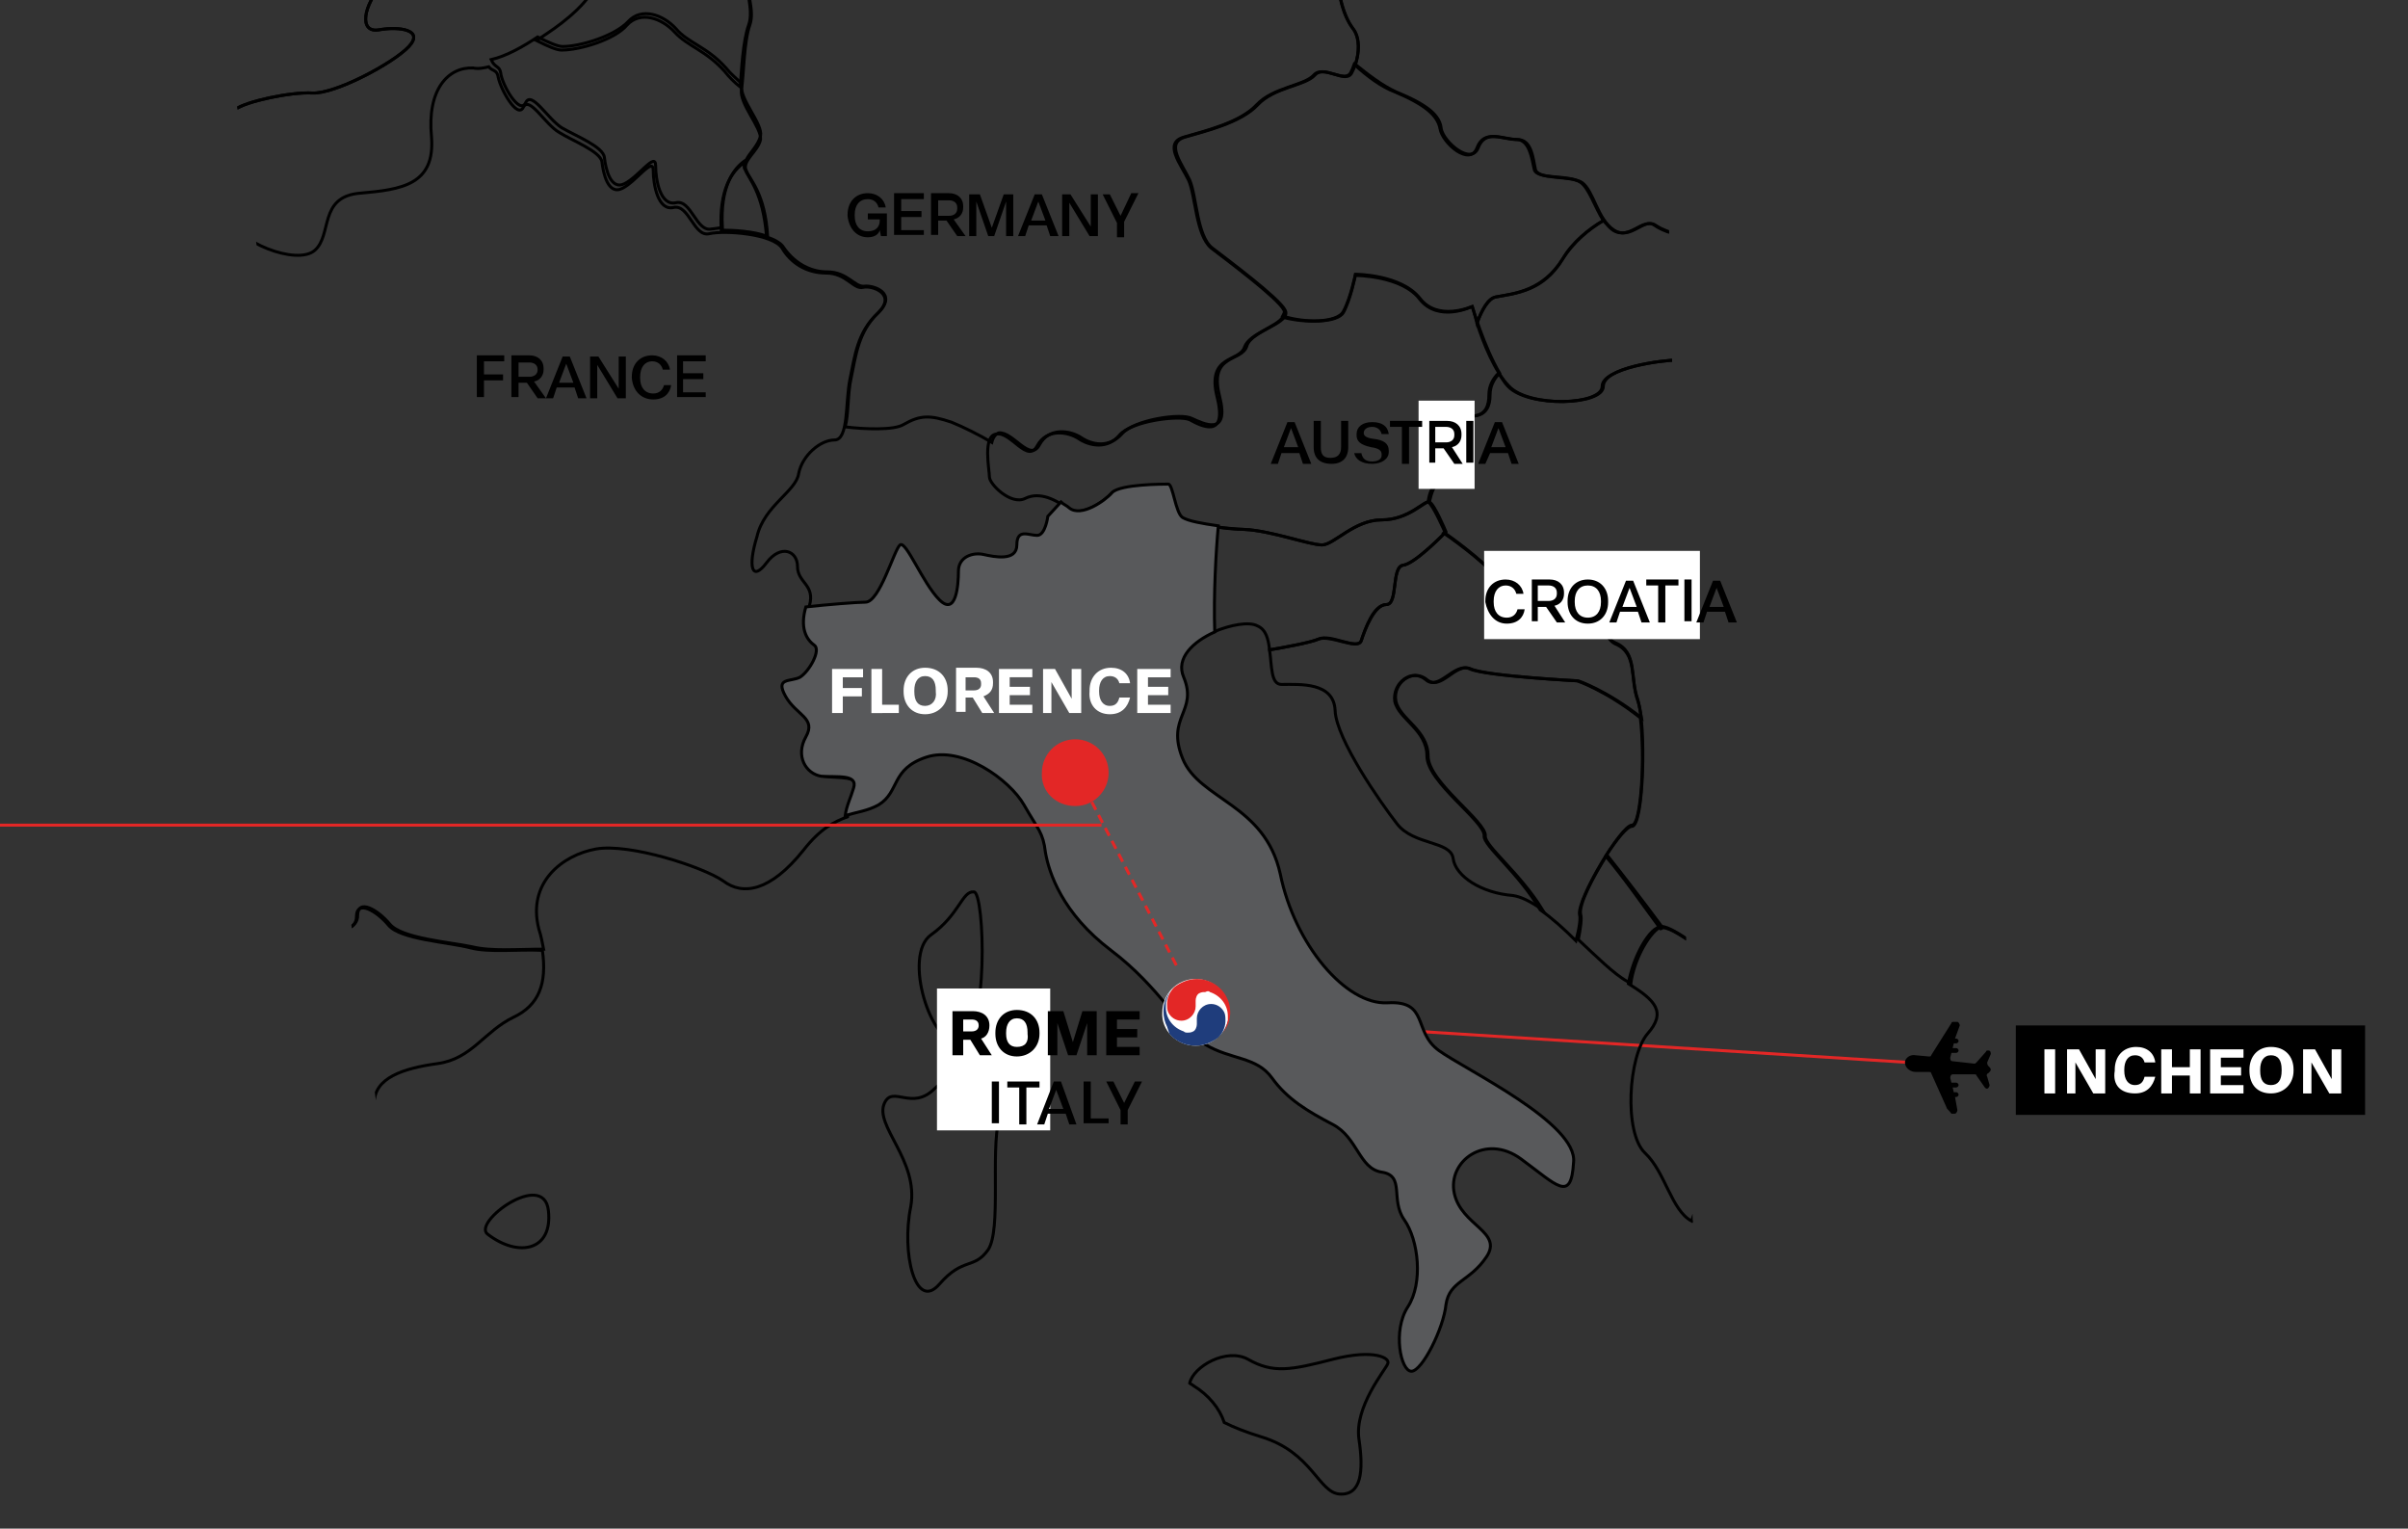 <?xml version="1.0" encoding="utf-8"?>
<!-- Generator: Adobe Illustrator 26.0.3, SVG Export Plug-In . SVG Version: 6.00 Build 0)  -->
<svg version="1.1" id="레이어_1" xmlns="http://www.w3.org/2000/svg" xmlns:xlink="http://www.w3.org/1999/xlink" x="0px"
	 y="0px" viewBox="0 0 202 128.2" style="enable-background:new 0 0 202 128.2;" xml:space="preserve">
<rect x="0" y="0" width="202" height="128.2" fill="#333333" stroke="none"/>
<style type="text/css">
	.st0{fill:none;stroke:#E32726;stroke-width:0.25;}
	.st1{clip-path:url(#SVGID_00000021829916055979779990000006048258303421582245_);}
	
		.st2{clip-path:url(#SVGID_00000114773533583035165090000018091669123246938532_);fill:none;stroke:#000000;stroke-width:0.25;stroke-miterlimit:10;}
	.st3{clip-path:url(#SVGID_00000114773533583035165090000018091669123246938532_);fill:#58595B;}
	.st4{clip-path:url(#SVGID_00000016060624459903151860000005247060341536512162_);fill:#E32726;}
	.st5{fill:none;stroke:#E32726;stroke-width:0.25;stroke-dasharray:0.737,0.487;}
	.st6{clip-path:url(#SVGID_00000095300508224039580800000011079248322188037008_);fill:#FFFFFF;}
	.st7{clip-path:url(#SVGID_00000095300508224039580800000011079248322188037008_);fill:#E32726;}
	.st8{clip-path:url(#SVGID_00000095300508224039580800000011079248322188037008_);fill:#1F3D7C;}
	.st9{clip-path:url(#SVGID_00000095300508224039580800000011079248322188037008_);fill:none;stroke:#E32726;stroke-width:0.25;}
	.st10{clip-path:url(#SVGID_00000095300508224039580800000011079248322188037008_);}
	.st11{clip-path:url(#SVGID_00000042728378725338628910000011550333778161524623_);fill:#FFFFFF;}
	.st12{fill:#FFFFFF;}
	.st13{clip-path:url(#SVGID_00000008846101225442215340000004647386450073547400_);}
	.st14{clip-path:url(#SVGID_00000055695181250654868480000015810489534545128365_);}
</style>
<rect x="169.1" y="86" width="29.3" height="7.5"/>
<line class="st0" x1="100" y1="85.3" x2="160.1" y2="89.1"/>
<g>
	<defs>
		<rect id="SVGID_1_" y="-14.3" width="202" height="150"/>
	</defs>
	<clipPath id="SVGID_00000154402713369390964340000006939254753004917919_">
		<use xlink:href="#SVGID_1_"  style="overflow:visible;"/>
	</clipPath>
	<path style="clip-path:url(#SVGID_00000154402713369390964340000006939254753004917919_);" d="M163.3,92.9L162,90
		c0-0.1-0.1-0.1-0.2-0.1l-1.1,0c0,0,0,0,0,0c-0.4,0-0.9-0.3-0.9-0.8c0-0.4,0.5-0.7,0.9-0.6c0,0,0,0,0,0l1.1,0.1c0.1,0,0.2,0,0.2-0.1
		l1.7-2.7c0-0.1,0.1-0.1,0.2-0.1l0.3,0c0.1,0,0.2,0.2,0.2,0.3l-0.4,1.1l0.1,0c0.1,0,0.2,0.1,0.2,0.2c0,0.1-0.1,0.2-0.2,0.2l-0.2,0
		l-0.1,0.4l0.3,0c0.1,0,0.2,0.1,0.2,0.2c0,0.1-0.1,0.2-0.2,0.2l-0.4,0c0,0,0,0,0,0l-0.1,0.4c0,0.1,0,0.3,0.2,0.3l1.8,0.2
		c0.1,0,0.1,0,0.2-0.1l0.8-0.9c0-0.1,0.1-0.1,0.2-0.1l0,0c0.2,0,0.2,0.2,0.2,0.3l-0.3,0.7c0,0.1,0,0.2,0.1,0.3
		c0.1,0.1,0.2,0.2,0.2,0.3c0,0.1-0.1,0.2-0.2,0.3c-0.1,0-0.2,0.2-0.1,0.3l0.2,0.7c0,0.1-0.1,0.3-0.2,0.3l0,0c-0.1,0-0.1,0-0.2-0.1
		l-0.7-1c0-0.1-0.1-0.1-0.2-0.1l-1.8,0c-0.1,0-0.2,0.1-0.2,0.3l0.1,0.4c0,0,0,0,0,0l0.4,0c0.1,0,0.2,0.1,0.2,0.2
		c0,0.1-0.1,0.2-0.2,0.2l-0.3,0l0.1,0.4l0.2,0c0.1,0,0.2,0.1,0.2,0.2c0,0.1-0.1,0.2-0.2,0.2l-0.1,0l0.2,1.1c0,0.1-0.1,0.3-0.2,0.3
		l-0.3,0C163.4,93,163.3,93,163.3,92.9"/>
</g>
<g>
	<defs>
		<polygon id="SVGID_00000152958867312851486510000013991102742240234925_" points="17.2,-10.4 33.7,107.8 142.8,135.8 139.2,-14.3 
					"/>
	</defs>
	<clipPath id="SVGID_00000121248451953939347530000013951364090680253060_">
		<use xlink:href="#SVGID_00000152958867312851486510000013991102742240234925_"  style="overflow:visible;"/>
	</clipPath>
	
		<path style="clip-path:url(#SVGID_00000121248451953939347530000013951364090680253060_);fill:none;stroke:#000000;stroke-width:0.25;stroke-miterlimit:10;" d="
		M19.7,158.4c-0.2-1.1-1.1-4.4-2.3-4.6c-1.1-0.2-0.4-3.5-0.4-6.2c0-2.6-0.4-5.1-1.7-7c-0.3-0.4-0.6-1.2-1-2.1
		c-2.1,0-4.6-1.8-6.8-1.8c-3-0.1-7.7,1.7-9.9-1.2c-2.1-2.8-3.6-3.7-5.2-3c1.1,1.1,1.8,2.6,1.7,4.4c0,3.3-2.9,6.9-6.4,6.6
		c-0.2,0-0.3,0-0.4-0.1c0,0.1-0.1,0.3-0.2,0.5c-0.3,0.5-0.6,1.1-0.9,1.6c-1.2,2.4-2,5.1-3,7.7c-1.6,4-3.6,7.9-6.7,10.3
		c-0.2,0.8-0.4,1.7-0.9,2.5c-1,1.9-2.5,2.8-3.8,4.4c-1,1.3-1.8,2.7-2.6,4.2c-0.3,2.8-4.5,8.3-7,10.1c-2.9,2-3.9,5.8-8.5,6.7
		c-1.8,0.4-3.2,1.2-4.2,2.4h21.7c4.5,0,3.5,1.2,4.2,2.6c-0.1-4.4-0.2-8.8-0.1-9.2c0.2-0.9,8-6.2,9.3-7c1.3-0.9,3.8,0.4,3.8-1.3
		c0-1.8,3.2-0.9,5.1-1.3c1.9-0.4,3-2,3-4c0-2,2.7-1.5,4.4-1.8c1.7-0.2,1.5-2,2.7-2c1.1,0,0.6-2,0.8-4.2c0.2-2.2,0.2-1.8,1.9-1.8
		c1.7,0,3.4-1.1,3.4-2.4c0-1.3,7.4-0.4,8.6-0.4C19.5,161.1,19.9,159.5,19.7,158.4z"/>
	
		<path style="clip-path:url(#SVGID_00000121248451953939347530000013951364090680253060_);fill:none;stroke:#000000;stroke-width:0.25;stroke-miterlimit:10;" d="
		M92,150.7c0-1.3-1.6-3.5-2.4-2.3c-0.9,1.2-4.1,0.2-4.6-2.3c-0.4-2.5,2.2-2.4,4.6-4.7c2.4-2.3,2.8-6.7,0.2-9.1
		c-2.6-2.4-0.8-3.7,1-5.9c0.1-0.1,0.2-0.2,0.3-0.4c-3.4-1.7-6.8-2.6-10.8-2.3c-0.9,0.1-1.8-0.1-2.6-0.5c-0.5,0.1-1,0.2-1.6,0.2
		c-0.5,4-1,8.9-0.1,10.5c1.4,2.4-0.3,6.4-1.7,7.2c-1.4,0.8-2.4,4.4-3.8,4.4c-1.4,0,0,6,2.4,7.2c2.4,1.2,2.4,3.2,2.4,4.4
		c0,1.2,3.4,2.4,4.5,4c1,1.6,2.8,9.2,2.8,12c0,0.7,0.2,1.3,0.5,1.8c0.9-0.7,2-1.5,2.4-2.5c0.8-1.7,1.4-4.6,1-5.4
		c-0.3-0.8-0.3-2.2,0.5-3c0.8-0.8,3.9-4.6,4.5-4.9c0.6-0.3,2.6,0.1,2.5-2.1c0-0.9,0.1-2.2,0.2-3.5C92.9,152.5,92,151.3,92,150.7z"/>
	
		<path style="clip-path:url(#SVGID_00000121248451953939347530000013951364090680253060_);fill:none;stroke:#000000;stroke-width:0.25;stroke-miterlimit:10;" d="
		M17,147.7c0,2.6-0.8,5.9,0.4,6.2c1.1,0.2,2.1,3.5,2.3,4.6c0.2,1.1-0.2,2.6-1.3,2.6c-1.1,0-8.6-0.9-8.6,0.4c0,1.3-1.7,2.4-3.4,2.4
		c-1.7,0-1.7-0.4-1.9,1.8c-0.2,2.2,0.4,4.2-0.8,4.2c-1.1,0-0.9,1.8-2.7,2c-1.7,0.2-4.4-0.2-4.4,1.8c0,2-1.1,3.5-3,4
		c-1.9,0.4-5.1-0.4-5.1,1.3c0,1.8-2.5,0.4-3.8,1.3c-1.3,0.9-9.1,6.2-9.3,7c-0.1,0.4,0,4.8,0.1,9.2c0.2,0.4,0.5,0.8,1.1,1.2
		c2.9,1.9,54.9,41.8,56.6,43.7c1.6,1.9,3.7,6.2,3.7,6.2s3.7,0.5,6.6,2.4c2.9,1.9,2.9,7.1,2.9,7.1s3.7-0.9,5.7-1.4c2-0.5,9-3.3,9-3.3
		l10.7-10l25-18h0.1c-0.8-3.2-1.6-5.8-2.9-5.8c-1.5,0-2.6-1.5-4.3-1.5c-1.7,0-3.9-1-4.1-2.7c-0.2-1.7,0.6-3-0.6-5.2
		c-1.3-2.2-2.6-3.2-2.6-4.2c0-1,2.2-2.9,2.5-3.3c0.3-0.4-0.9-2-0.9-3.1c0-1.1-0.9-3,0-4.2c0.9-1.2,1.4-2.4,0.4-4.6
		c-0.9-2.2,1.3-4.2,0.2-7.1c-1.1-2.9-2.8-5.2-2.7-6.2c0.1-0.4,0.6-0.9,1.3-1.4c-0.3-0.5-0.5-1.1-0.5-1.8c0-2.8-1.7-10.4-2.8-12
		c-1-1.6-4.5-2.8-4.5-4c0-1.2,0-3.2-2.4-4.4c-2.4-1.2-3.8-7.2-2.4-7.2c1.4,0,2.4-3.6,3.8-4.4c1.4-0.8,3.1-4.8,1.7-7.2
		c-0.9-1.6-0.5-6.6,0.1-10.5c-2.3,0-4.8-1-5.5-1.2c-1-0.4-4,0.6-5.9,0.7c-1.9,0.1-6.5,3.6-8.1,1.9c-1.6-1.7-17.4,1.3-21.9,1.5
		c-4.5,0.2-6.4,5.6-9,5.6c-2.7,0-6.9,2.6-9.1,5.5c-0.6,0.8-1.4,1.1-2.2,1.1c0.3,0.9,0.7,1.7,1,2.1C16.6,142.6,17,145,17,147.7z"/>
	
		<path style="clip-path:url(#SVGID_00000121248451953939347530000013951364090680253060_);fill:none;stroke:#000000;stroke-width:0.25;stroke-miterlimit:10;" d="
		M109.7-19.6c0.4,1.2,0.8,5.4-0.1,7c-0.9,1.6-0.5,2.1,0.4,2.7c0.9,0.6,1.3,2.1,1.3,3.3c0,1.2,0.6,1,0.8,3.6c0.1,2.5,0.6,4.3,1.4,5.4
		c0.6,0.8,0.5,2.1,0.2,3c1.1,0.9,2.3,1.8,3.4,2.3c2.7,1.1,3.7,2,3.8,3.1c0.2,1.1,2.5,3.1,3.1,1.6c0.6-1.6,2.1-0.7,3.3-0.7
		c1.2,0,1.3,1.6,1.5,2.5c0.2,0.9,2.9,0.5,3.9,1.1c1,0.7,1.3,3.1,2.7,4c1.4,0.9,2.5-1.1,3.5-0.4c1,0.7,3.5,1.3,5,0.7
		c1.5-0.7,2.5,0.7,4.4,0.4c1.9-0.2,4.4,0.7,5,1.3c0.3,0.4,1.9,0.7,3.4,1c0.4-0.9-0.4-3.7-0.2-4.4c0.1-0.7,4.7-5.4,5.4-6.4
		c0.8-1,1.9-1,2.6-2.4c0.6-1.3-1.8-5.7-2.3-6.6c-0.5-0.9-0.8-4.5-0.4-6c0.4-1.5-1.9-2.4-1.9-3.4c0-1,2.2-2.8,3.4-3.4
		c1.2-0.6,0.8-4.8-0.3-5.8c-1-1-1.6-3-0.9-5.1c0.6-2.1-3.9-3.7-4.5-3.7c-0.1,0-0.2-0.1-0.2-0.3c-4,0.9-14.4-0.4-15.2-0.7
		c-0.5-0.2-1.8-0.8-2.9-1.2c-0.5,1-1.6,1.9-3.2,1.9c-2.5,0-2.7-2.9-2.8-4.2c-0.1-1.3-10.1,1.1-12.8,4.2c-2.7,3.1-8.9,1.9-9,3.6
		c-0.1,1.2-1.1,1.9-1.7,1.5C109.6-20.1,109.6-19.8,109.7-19.6z"/>
	
		<path style="clip-path:url(#SVGID_00000121248451953939347530000013951364090680253060_);fill:none;stroke:#000000;stroke-width:0.25;stroke-miterlimit:10;" d="
		M132.5,76.7c-0.2-1.3,3.5-7.5,4.4-7.5c0.8,0,1.1-5.9,0.7-9c-2.9-2.3-5.3-3.1-5.3-3.1s-7.7-0.4-9-1c-1.3-0.6-2.6,1.9-3.7,0.9
		c-1.2-1-2.8,0.3-2.6,1.8c0.3,1.5,2.7,2.4,2.7,4.6c0,2.2,4.9,5.5,4.8,6.7c-0.1,0.8,2.9,3.1,4.7,6.2c1,0.7,2,1.6,3,2.6
		C132.5,77.8,132.6,77,132.5,76.7z"/>
	
		<path style="clip-path:url(#SVGID_00000121248451953939347530000013951364090680253060_);fill:none;stroke:#000000;stroke-width:0.25;stroke-miterlimit:10;" d="
		M124.6,70.1c0.1-1.2-4.8-4.5-4.8-6.7c0-2.2-2.4-3.1-2.7-4.6c-0.3-1.5,1.4-2.8,2.6-1.8c1.2,1,2.4-1.5,3.7-0.9c1.3,0.6,9,1,9,1
		s2.4,0.8,5.3,3.1c-0.1-0.6-0.2-1.1-0.3-1.5c-0.7-1.9,0-4-1.9-4.8c-1-0.4-1.4-2.3-1.5-4.1c-0.9,0.3-1.6,0.6-2,0.7
		c-1.5,0.4-4.8,0.2-6-1.6c-0.9-1.3-3.5-3.3-4.8-4.2c-0.5,0.5-2.6,2.6-3.5,2.7c-1,0.1-0.4,3.3-1.4,3.3c-1,0-1.8,2.1-2.1,3
		c-0.3,0.9-2.6-0.6-3.6-0.1c-0.7,0.3-2.9,0.7-4.1,0.9c0.2,1.4,0.1,2.9,1,2.9c1.6,0,4.4-0.2,4.5,2.2c0.1,2.4,3.8,7.7,5.2,9.5
		c1.4,1.8,4.5,1.4,4.7,2.9c0.2,1.5,2.4,2.9,5,3.1c0.7,0.1,1.5,0.5,2.5,1.2C127.5,73.2,124.5,70.9,124.6,70.1z"/>
	
		<path style="clip-path:url(#SVGID_00000121248451953939347530000013951364090680253060_);fill:none;stroke:#000000;stroke-width:0.25;stroke-miterlimit:10;" d="
		M143.7,98.8c1.3-0.3,0.5-1.5,1.4-2.5c0.9-1,1.9-3.1,2.1-3.9c0-0.1,0.1-0.1,0.1-0.2c-1.8-1.5-3-2.6-3.4-4.2c-0.4-1.6,0-4.7,0.6-7
		c-1-0.8-4.1-3.3-5.1-3.3c-1,0-2.4,2.5-2.8,4.8c2.3,1.4,3.2,2.4,1.6,4.2c-1.6,1.9-2,8.3-0.2,10c1.7,1.6,2.2,4.8,3.9,5.7
		C142.5,100.8,142.9,99,143.7,98.8z"/>
	
		<path style="clip-path:url(#SVGID_00000121248451953939347530000013951364090680253060_);fill:none;stroke:#000000;stroke-width:0.25;stroke-miterlimit:10;" d="
		M119.1,25.1c-1.5-2-5.4-2-5.4-2s-0.4,2-1,3.1c-0.5,0.9-3.3,0.9-5.1,0.4c-0.5,0.8-2.8,1.4-3.2,2.5c-0.4,1.3-3.2,0.6-2.3,4.2
		c0.9,3.6-1.4,2.4-2.3,1.9c-0.9-0.4-4.9,0.1-5.9,1.3c-1,1.2-2.5,0.9-3.4,0.3s-2.7-0.9-3.5,0.6c-0.8,1.5-2.2-1.2-3.4-1
		c-1.2,0.1-0.6,3-0.6,3.6c0,0.6,1.8,2.4,3,1.8c1.2-0.6,2.6,0.1,3.6,0.9c1,0.7,3-0.6,3.6-1.3c0.6-0.7,4.3-0.7,4.7-0.7
		s0.5,2.4,1.2,2.8c0.6,0.4,3.1,0.8,5.3,0.9c2.2,0.1,5.4,1.3,6.5,1.3c1,0,2.7-2.1,5-2.1c2.3,0,3.6-1.6,4-1.5c0,0,0,0,0,0
		c0.2-0.8,0.4-1.5,0.9-1.6c0.9-0.2,0.3-2,0.9-3c0.7-0.9-0.5-2.8,0.7-2.7c1.2,0.2,2.6,0.3,2.6-1.7c0-0.7,0.3-1.3,0.8-1.8
		c-1.3-2.2-2.3-5.6-2.3-5.6S120.7,27.1,119.1,25.1z"/>
	
		<path style="clip-path:url(#SVGID_00000121248451953939347530000013951364090680253060_);fill:none;stroke:#000000;stroke-width:0.25;stroke-miterlimit:10;" d="
		M156.5,30.7c-0.4-0.2-0.9-0.5-1.4-1c-1.6-0.4-3.2-1-3.7-1.5c-1-1.1-4.8-1.8-5.4-2c-0.6-0.2-4.2,4-5.4,4c-1.2,0-6.2,0.7-6.2,2.2
		c0,1.6-6.2,1.8-7.9,0c-0.3-0.3-0.5-0.7-0.8-1.1c-0.5,0.5-0.8,1.1-0.8,1.8c0,2-1.3,1.9-2.6,1.7c-1.2-0.2,0,1.7-0.7,2.7
		c-0.7,0.9,0,2.8-0.9,3c-0.5,0.1-0.8,0.8-0.9,1.6c0.4,0.2,1.4,2.5,1.4,2.5s-0.1,0.1-0.1,0.1c1.3,0.9,4,2.9,4.8,4.2
		c1.2,1.8,4.4,2,6,1.6c1.5-0.4,8.1-2.9,8.1-2.9s1.5,0.7,2.5,0.9c0.2,0.1,0.8,0.2,1.6,0.3c0.5-0.6,1.9-1,3.5-2.8
		c1.8-2.1,4.5-9.6,5.3-10.2c0.8-0.6,2.8-1.9,3.9-2.8C157.9,32,157.7,31.1,156.5,30.7z"/>
	
		<path style="clip-path:url(#SVGID_00000121248451953939347530000013951364090680253060_);fill:none;stroke:#000000;stroke-width:0.25;stroke-miterlimit:10;" d="
		M132.6,15.3c-1-0.7-3.7-0.2-3.9-1.1c-0.2-0.9-0.4-2.5-1.5-2.5c-1.2,0-2.7-0.9-3.3,0.7c-0.6,1.6-2.9-0.4-3.1-1.6
		c-0.2-1.1-1.2-2-3.8-3.1c-1.1-0.4-2.3-1.3-3.4-2.3c-0.1,0.3-0.2,0.5-0.3,0.7c-0.5,0.9-2.3-0.7-3.1,0.2c-0.8,0.9-3.4,1-4.8,2.5
		c-1.4,1.5-4.4,2.2-6.1,2.7c-1.7,0.5-0.3,2.2,0.4,3.6c0.6,1.3,0.6,4.6,1.9,5.7c1.3,1,5.6,4.2,6.1,5.2c0.1,0.2,0,0.3-0.1,0.5
		c1.8,0.6,4.6,0.6,5.1-0.4c0.6-1.1,1-3.1,1-3.1s3.8,0,5.4,2c1.5,2,4.4,0.7,4.4,0.7s0.2,0.6,0.4,1.4c0.4-1.1,1-2.1,1.6-2.2
		c1.6-0.3,3.9-0.5,5.6-3.2c0.8-1.4,2.2-2.5,3.4-3.2C133.8,17.4,133.3,15.8,132.6,15.3z"/>
	
		<path style="clip-path:url(#SVGID_00000121248451953939347530000013951364090680253060_);fill:none;stroke:#000000;stroke-width:0.25;stroke-miterlimit:10;" d="
		M148.2,20c-1.9,0.2-2.9-1.1-4.4-0.4c-1.5,0.7-4,0-5-0.7c-1-0.7-2.1,1.3-3.5,0.4c-0.3-0.2-0.5-0.5-0.8-0.8c-1.2,0.7-2.5,1.8-3.4,3.2
		c-1.6,2.7-3.9,2.9-5.6,3.2c-0.7,0.1-1.2,1.1-1.6,2.2c0.5,1.6,1.5,4.1,2.7,5.3c1.7,1.8,7.9,1.6,7.9,0c0-1.6,5-2.2,6.2-2.2
		c1.2,0,4.8-4.2,5.4-4c0.6,0.2,4.4,0.9,5.4,2c0.5,0.6,2,1.1,3.7,1.5c-0.7-0.7-1.2-1.6-1.2-2.3c0-1.2,1.9-4.3,2.6-4.9
		c0.1,0,0.1-0.1,0.1-0.2c-1.5-0.3-3.1-0.6-3.4-1C152.6,20.6,150.1,19.7,148.2,20z"/>
	
		<path style="clip-path:url(#SVGID_00000121248451953939347530000013951364090680253060_);fill:none;stroke:#000000;stroke-width:0.25;stroke-miterlimit:10;" d="
		M68.7-11.9c0.5-0.9,0.3-2.7-0.2-4.6c-0.2,0.7-0.7,1.2-1.5,0.7c-0.2-0.2-0.5-0.3-0.8-0.3c-1.2,1.6-3,2.7-5,2.6
		c-0.8-0.1-1.7-0.1-2.5-0.1c-0.5,1-0.5,2.1,0,2.8c0.8,1-1.7,1.6-2.5,0.7c-0.2,0.5-0.5,1.1-0.8,1.6c-0.2,0.4-0.8,1.1-1.3,1.7
		c-0.3,2.2-1.9,4-3.8,4.9c-0.7,2-2.9,3.7-4.4,4.7c-0.3,0.2-0.6,0.4-0.9,0.6c1,0.5,1.7,0.8,2.1,0.8c1.6,0,4.5-0.9,5.5-2.1
		c1.1-1.2,2.9-0.6,4,0.6c1.1,1.2,2.6,1.5,4.2,3.3c0.4,0.5,0.8,0.9,1.3,1.3c0.1-1.3,0.2-3.8,0.7-5.2c0.5-1.4-0.5-3.2,0.3-3.2
		c0.9,0,3.3,0,3.3-1.8c0-1.8,0.7-1.2,1.2-2.2c0.5-1-1.6-3-1.9-3.6C65.4-9.3,67.3-9.5,68.7-11.9z"/>
	
		<path style="clip-path:url(#SVGID_00000121248451953939347530000013951364090680253060_);fill:none;stroke:#000000;stroke-width:0.25;stroke-miterlimit:10;" d="
		M62.5,13.6c-1.1,0.7-2.2,2.3-2,5.7c1.1,0,2.7,0.1,3.8,0.5c-0.3-3.7-1.5-4.8-1.8-5.6C62.4,14.1,62.4,13.9,62.5,13.6z"/>
	
		<path style="clip-path:url(#SVGID_00000121248451953939347530000013951364090680253060_);fill:none;stroke:#000000;stroke-width:0.25;stroke-miterlimit:10;" d="
		M42,6.1c0.1,1,1.6,3.6,2.1,2.5c0.5-1,1.8,1.3,3,2.1c1.2,0.7,3.5,1.6,3.6,2.5c0.1,0.9,0.5,2.8,1.7,2.2c1.2-0.6,2.6-2.7,2.6-1.5
		c0,1.2,0.4,3.4,1.7,3.1c1.3-0.3,1.7,2.5,3,2.2c0.2,0,0.6-0.1,0.9-0.1c-0.2-3.4,0.9-5,2-5.7c0.3-0.6,1-1.2,1.2-2
		c0.2-1-1.7-3-1.6-4.2c0-0.1,0-0.1,0-0.2c-0.4-0.4-0.9-0.8-1.3-1.3c-1.6-1.8-3.2-2.1-4.2-3.3c-1.1-1.2-2.9-1.8-4-0.6
		c-1.1,1.2-4,2.1-5.5,2.1c-0.4,0-1.1-0.3-2.1-0.8c-1.2,0.8-2.6,1.6-3.9,1.9C41.5,5.7,41.9,5.5,42,6.1z"/>
	
		<path style="clip-path:url(#SVGID_00000121248451953939347530000013951364090680253060_);fill:none;stroke:#000000;stroke-width:0.25;stroke-miterlimit:10;" d="
		M191.2,55.4c-1.2-0.2-2.8-0.8-2.2-1.6c0-0.1,0.1-0.2,0.2-0.2c-1.6-1.5-2-6.4-1-7.6c1.3-1.5-2.1-7.3-3.7-9.5c-0.7-1-2.3-4.3-3.8-7.6
		c-1.4,0.5-2.6,1.1-2.8,1.5c-0.5,1-2.2,2-3.3,2c-1,0-2.1-0.6-2.9,0.4c-0.9,1-2.1,1.4-2.6,0.8c-0.5-0.6-2.2-1.2-3.4-1.2
		c-1.2,0-5-1.2-5.9-1.2c-0.5,0-1.3,0.1-2.2,0.2c0.2,0.4,0,0.9-0.6,1.5c-1,0.9-3.1,2.2-3.9,2.8c-0.8,0.6-3.5,8.1-5.3,10.2
		c-1.8,2.1-3.5,2.4-3.6,3.1c-0.1,0.8,2.1,2.7,2.1,3.9c0,1.2,0.5,2.4,1.9,2.4c1.4,0-0.1,3.9,0.8,4.2c0.9,0.3,6.5,0.7,6.5,2.2
		c0,1.2,0.6,2.1,0.3,3c1.6,0.3,2.7,2.8,3.3,2.6c0.7-0.2,5.3,1,6.2,0.8c0.9-0.2,4.8,0,6.2,0.2c1.4,0.2,2.9-0.6,4.1-2
		c1.2-1.4,5.5-1.6,6.9-1.4c1.4,0.2,4.1,0.6,4.7,1.6c0.3,0.5,1.9,1.3,3.5,1.9c0.2-1-0.1-2.3,0-3.5c0.1-2.1,1.1-5.3,2.9-5.5
		c1.8-0.2,3.3-0.2,3-3.7c0-0.1,0-0.2,0-0.3c-0.9-0.9-1.8-1.7-2.1-1.7C193.8,53.8,191.7,55.5,191.2,55.4z"/>
	
		<path style="clip-path:url(#SVGID_00000121248451953939347530000013951364090680253060_);fill:none;stroke:#000000;stroke-width:0.25;stroke-miterlimit:10;" d="
		M182.4,65c-1.4-0.2-5.7,0-6.9,1.4c-1.2,1.4-2.8,2.2-4.1,2c-1.4-0.2-5.3-0.4-6.2-0.2c-0.9,0.2-5.5-1-6.2-0.8
		c-0.6,0.2-1.8-2.3-3.3-2.6c-0.1,0.2-0.2,0.4-0.5,0.6c-1.2,0.9-1.3,3.3,0,4.6c1.3,1.3,3,4.3,1.8,4.3c-1.2,0-2.1,1.8-1.9,2.7
		c0.1,0.9-0.4,2.8,0,3.3c0.4,0.4,3.1,3.4,3.2,4.3c0.1,0.8,1.2,1.2,1.1,1.9c2.2-0.2,6.8-0.5,7.8,0.1c1.4,0.8,6.2,1.2,6.2,1.2
		c1.4,0,2.6-0.6,2.2-1.6c-0.3-0.8,1.5-1.4,2.8-1.6c-0.2-0.9-0.4-1.7,0-1.8c0.6-0.3,4.4-0.9,5.9,0c0.8,0.5,1.7,0,2.4-0.5
		c-0.2-0.8-0.4-1.5-0.8-1.6c-1-0.2-2.4-4.8-1.2-5.1c1.2-0.3,2.8-5.1,4.7-5.8c0.8-0.3,1.1-0.8,1.2-1.4c-1.6-0.6-3.3-1.4-3.5-1.9
		C186.6,65.6,183.8,65.2,182.4,65z"/>
	
		<path style="clip-path:url(#SVGID_00000121248451953939347530000013951364090680253060_);fill:none;stroke:#000000;stroke-width:0.25;stroke-miterlimit:10;" d="
		M147.3,92.2L147.3,92.2c0.1,0,0.1-0.1,0.2-0.1c0,0,0,0,0,0c0.1,0,0.2,0,0.3-0.1c0,0,0,0,0,0c0.5-0.1,1.2,0,1.9,0c0,0,0.1,0,0.1,0
		c0.2,0,0.3,0,0.5,0c0.1,0,0.1,0,0.2,0c0.2,0,0.4-0.1,0.6-0.1c1.6-0.5,1.9-2.4,2.7-1.9c0.8,0.4,4.9-2,5.4-2.9
		c0.1-0.1,0.1-0.2,0.1-0.3c0.1-0.7-1-1.1-1.1-1.9c-0.1-0.9-2.8-3.9-3.2-4.3c-0.1-0.1-0.1-0.3-0.1-0.5c0,0,0,0,0-0.1
		c0-0.2,0-0.5,0-0.7c-4,0.7-10,2.1-10,2.1s-0.1-0.1-0.3-0.3c-0.6,2.3-1,5.4-0.6,7C144.3,89.6,145.6,90.6,147.3,92.2z"/>
	
		<path style="clip-path:url(#SVGID_00000121248451953939347530000013951364090680253060_);fill:none;stroke:#000000;stroke-width:0.25;stroke-miterlimit:10;" d="
		M246.3,36.4c0.9-0.1,3.6-3.6,4.5-3.6c0.9,0,4.8,0.9,4.8,0.2c0-0.7,1.3-3.3,1-4c-0.3-0.7-1.6-1.8-1.3-2.5c0.3-0.7,2.1-0.7,2.1-1.6
		c0-0.9-1.4-1.3-1.4-1.9c0-0.6,1.8-1.6,1.7-2.8c-0.1-1.2-1.7-1.3-3.4-2.4c-1.7-1.1-3.4-0.6-4.9-1.5c-1.5-0.9-4.8-0.3-4.8-0.9
		s-2.1-2.5-2.6-3.6c-0.5-1-2.2-0.4-3.2,0.3c-1,0.8-1.9,1-3,0.3c-1-0.8-1.9-1.9-2.8-1.5c-0.9,0.4-2.6,0.2-2.2-1.3
		c0.4-1.5-1.7-4.8-2.6-5.2c-0.9-0.5-3.6,0.3-4.3-1.2c-0.7-1.5-1.8-2.7-1.3-3.7c0.5-1.1-0.1-3.9-0.8-5.1c-0.6-1.2-3.9-1-4.8-0.6
		c-0.9,0.4-3-0.4-3.9,0.1c-0.9,0.6-1.4,1.6-2.7,1.6c-0.7,0-1.2-0.1-1.6-0.8c-1.4,0.7-3.7,0.9-3.7,0.9s-3.5,3.2-3.5,4.4
		c0,1.2-0.2,3.2-1,2.2c-0.9-1-4.5-1-5.3-0.4c-0.9,0.6-2.2-2.4-3.8-1.4c-1.5,1-3.6-1.4-3.8-0.4c-0.2,1-2.4,0.2-4-0.6
		c-1.5-0.8-4.3,0.4-5.3-1c-1-1.4-7.8-1.4-10-1.4c-2.2,0-2.8,1.4-3.8,2.6c-0.9,1.1-2,0.9-3.1,0.8c0.1,1,0.3,1.9,0.5,2.3
		c0.5,0.9,3,5.2,2.3,6.6c-0.6,1.3-1.8,1.3-2.6,2.4c-0.8,1-5.3,5.7-5.4,6.4c-0.1,0.8,0.8,4,0.1,4.6c-0.6,0.6-2.6,3.7-2.6,4.9
		c0,1.2,1.4,2.8,2.6,3.3c0.5,0.2,0.8,0.5,0.9,0.8c0.9-0.1,1.7-0.2,2.2-0.2c0.9,0,4.7,1.2,5.9,1.2c1.2,0,2.9,0.6,3.4,1.2
		c0.5,0.6,1.7,0.2,2.6-0.8c0.9-1,1.9-0.4,2.9-0.4c1,0,2.8-1,3.3-2c0.5-1,5.7-2.6,7.1-2.8c1.4-0.2,3.4,3,4.7,3c1.2,0,3.4,1,4.1,3.6
		c0.7,2.6,2.8,5.8,3.6,6.8c0.9,1,1.4,3.6,1.4,4.4c0,0.8-1.9-0.2-4-0.8c-2.1-0.6-2.2,1.8-2.2,3c0,1.2-2.9,5.4-3.4,6.2
		c-0.5,0.8,1,1.4,2.2,1.6c0.5,0.1,2.6-1.6,3.3-1.6c0.3,0,1.1,0.8,2.1,1.7c-0.2-3.1,0.4-2.9,2.8-5.1c2.5-2.2,2.8-6.3,5-6.8
		c2.2-0.5,3.2-1.7,6.5-1.1c3.3,0.6-1.6,3,0.6,4.4c2.2,1.4,9.1-0.4,9.5,1.6c0.3,2-7.9,4-7.8,5c0.2,1,4.4,2,5.9,3.1
		c1.5,1.1-0.4,4.2,0.3,5.2c0.7,1,2.9,0.2,4.7-1.3c1.8-1.5,3.3-1,5.6-2.8c2.3-1.8,7.2-0.2,7.8-1.3c0.6-1.1-1.4-2.2-5.9-1.8
		c-4.5,0.4-4.7-4.5-4.7-5.5c0-1,4.7-5.1,7.3-5.4c2.7-0.3,4.8-1.2,7.4-2.6c1-0.6,2.9-1.1,4.7-1.5C245.9,38.2,245.6,36.5,246.3,36.4z"
		/>
	
		<path style="clip-path:url(#SVGID_00000121248451953939347530000013951364090680253060_);fill:none;stroke:#000000;stroke-width:0.25;stroke-miterlimit:10;" d="
		M211.1-20.5c-1-0.3-1.7-3-3.4-3.7c-1.7-0.7-1.3-3.1-2.7-4.2c-1.4-1-0.5-3.1-0.6-4.8c-0.1-1.6,0.3-4.2-0.5-4.6
		c-0.8-0.4-4-2.5-5.4-1.8c-1.4,0.7-2.5,1.3-3.1,0c-0.6-1.3-1.6-2.1-3-1.6c-1.4,0.4-2.3-0.3-3.1-1c-0.1-0.1-0.2-0.3-0.3-0.5
		c-0.6,0.1-1.3,0.4-1.8,0.8c-0.9,0.8-1,2.4-2.2,2.4c-1.2,0-2.6-0.6-4,0.6c-1.4,1.2-1.7,2.6-1.6,3.6c0.2,1,0.3,2.6-0.7,2.6
		c-1,0-0.9,1.4-1.9,1.8c-1,0.4-2.8,2.2-2.9,3.2c-0.2,1-0.2,3.2-0.9,3.2c-0.7,0-3.1,0.4-3.8,1.4c-0.7,1-1.5,2-2.9,1.6
		c-0.7-0.2-2.6-0.3-4.3-0.4c0,0.2,0,0.4,0,0.6c-0.6,2.1-0.1,4,0.9,5.1c1,1,1.4,5.2,0.3,5.8c-1.2,0.6-3.4,2.4-3.4,3.4
		c0,1,2.3,1.9,1.9,3.4c-0.2,0.9-0.2,2.4-0.1,3.7c1.1,0.1,2.2,0.3,3.1-0.8c1-1.2,1.6-2.6,3.8-2.6c2.2,0,9,0,10,1.4
		c1,1.4,3.8,0.2,5.3,1c1.6,0.8,3.8,1.6,4,0.6c0.2-1,2.2,1.4,3.8,0.4c1.6-1,2.9,2,3.8,1.4c0.9-0.6,4.5-0.6,5.3,0.4c0.9,1,1-1,1-2.2
		s3.5-4.4,3.5-4.4s2.3-0.1,3.7-0.9c-0.3-0.5-0.6-1.4-0.9-2.8c-0.6-3.3-1.7-5.2-0.9-6.3c0.8-1,3,1.3,4.1,0.7c1.2-0.6,3.2-1.8,3-3.1
		C214-18.4,212.1-20.2,211.1-20.5z"/>
	
		<path style="clip-path:url(#SVGID_00000121248451953939347530000013951364090680253060_);fill:none;stroke:#000000;stroke-width:0.25;stroke-miterlimit:10;" d="
		M68.7-11.9c-1.4,2.4-3.3,2.6-2.9,3.2c0.3,0.6,2.4,2.6,1.9,3.6c-0.5,1-1.2,0.4-1.2,2.2c0,1.8-2.4,1.8-3.3,1.8
		c-0.9,0,0.2,1.8-0.3,3.2c-0.5,1.4-0.5,4.2-0.7,5.4c-0.2,1.2,1.7,3.2,1.6,4.2c-0.2,1-1.6,1.8-1.2,2.6c0.3,0.8,1.6,1.9,1.8,5.6
		c0.6,0.2,1.1,0.5,1.3,0.8c0.8,1.2,2.1,2.1,3.7,2.1c1.7,0,2.3,1.3,3.1,1.2c0.8-0.1,2.8,0.6,1.2,2.2c-1.7,1.6-1.9,3.6-2.3,5.5
		c-0.3,1.3-0.2,3-0.5,4.1c1.6,0.2,4.1,0.3,4.9-0.2c1.4-0.8,2.2-0.8,4-0.2c1,0.4,2.4,1.1,3.4,1.7c0.1-0.4,0.3-0.7,0.6-0.8
		c1.2-0.1,2.6,2.5,3.4,1c0.8-1.5,2.6-1.2,3.5-0.6c0.9,0.6,2.3,0.9,3.4-0.3c1-1.2,5-1.8,5.9-1.3c0.9,0.4,3.2,1.6,2.3-1.9
		c-0.9-3.6,1.9-2.8,2.3-4.2c0.4-1.3,3.8-1.9,3.2-3c-0.5-1-4.8-4.2-6.1-5.2c-1.3-1-1.3-4.3-1.9-5.7c-0.6-1.3-2.1-3.1-0.4-3.6
		c1.7-0.5,4.7-1.2,6.1-2.7c1.4-1.5,4-1.6,4.8-2.5c0.8-0.9,2.6,0.8,3.1-0.2c0.5-0.9,0.9-2.7,0.1-3.7c-0.8-1-1.3-2.8-1.4-5.4
		c-0.1-2.5-0.8-2.4-0.8-3.6c0-1.2-0.4-2.7-1.3-3.3c-0.9-0.6-1.3-1-0.4-2.7c0.9-1.6,0.5-5.8,0.1-7c-0.1-0.2-0.1-0.5,0-0.8
		c-0.2-0.1-0.4-0.4-0.5-0.8c-0.3-1.6-1.2-2.2-3.4-2.2s1.4-2.6,0.5-3.9c-0.9-1.3-3.1,2.4-5.2,1.6c-2.1-0.8-4.7,2.8-6.5,4.4
		c-1.8,1.6-4.4-0.3-3-2.6c1.4-2.3,0-2.1-2.1-1.2c-2.1,0.9-4.6-0.2-4.3-2.4c0.1-0.6-0.1-1.1-0.3-1.6c-1,0.2-1.8,0.2-2.2,0.1
		c-0.9-0.4-3-0.5-5.3-0.6c0.7,1.2,1.4,2.3,1,3.2c-0.8,1.7,0.4,3.3,1.6,5.8c1.1,2.5-2.4,1.1-2.5,2.7c-0.1,1.6-3.3-0.1-4.3-0.7
		c-1-0.6-4.5-0.2-4.4,0.8c0,0.4,0,0.9-0.2,1.4C69-14.5,69.2-12.7,68.7-11.9z"/>
	
		<path style="clip-path:url(#SVGID_00000121248451953939347530000013951364090680253060_);fill:none;stroke:#000000;stroke-width:0.25;stroke-miterlimit:10;" d="
		M67,39.7c0.3-1.5,1.8-2.8,3-2.8c1.2,0,0.9-3.1,1.3-5.1c0.4-1.9,0.6-3.9,2.3-5.5c1.7-1.6-0.4-2.4-1.2-2.2c-0.8,0.2-1.4-1.2-3.1-1.2
		c-1.7,0-3-0.9-3.7-2.1c-0.8-1.2-4.8-1.5-6.1-1.2c-1.3,0.3-1.7-2.5-3-2.2c-1.3,0.3-1.7-1.9-1.7-3.1c0-1.2-1.4,0.9-2.6,1.5
		c-1.2,0.6-1.6-1.3-1.7-2.2c-0.1-0.9-2.5-1.8-3.6-2.5c-1.2-0.7-2.5-3.1-3-2.1c-0.5,1-1.9-1.5-2.1-2.5c-0.1-0.7-0.5-0.5-0.8-0.9
		c-0.4,0.1-0.9,0.2-1.3,0.1c-2.1-0.1-3.9,1.8-3.5,5.8c0.3,4-2.5,4.4-6,4.7c-3.5,0.3-2.3,3.5-3.8,4.8c-1.5,1.3-6.6-0.7-7.3-2.9
		c-0.7-2.2-5.3,0-3.4,2.6c2,2.6,1.9,6.2,0.8,7.2c-1.1,1-3.5-1.6-5.1-0.3c-1.6,1.3-1.6-1.2-3.5-2c-1.9-0.8-2.7,1-5.7,0.7
		c-3-0.3-4.7,1.7-3.6,3.2c1.1,1.5-0.2,2.9,0.7,4.2c0.5,0.7,1.8,0.9,3.3,1.3c1.2-0.4,2.6-0.4,3.7-0.1C7.9,35,9,36,9.9,37.2
		c0.9,0.1,1.5-0.1,2.3,0.6c1.5,1.3,1.8,0.5,1.9,3c0,0.1,0,0.2,0,0.3c0.6,0.5,1.1,1.1,1.6,2c0.4,0.8,0.8,1.7,1.2,2.6
		c0.5,0.3,1.1,0.6,1.8,0.8c2.8,0.9,0.7,3.1,1.6,5.3c0.2,0.6,0.2,1.3,0.1,2.1c0.4,1,0.8,2,1,3c0.5,2.6-0.3,5.2-2.1,6.8
		c-0.5,3.5-1.6,7.8-2.6,8.4c-0.1,0.1-0.2,0.1-0.3,0.1c1.3,0.7,2.6,1.4,3.3,1.9c1.3,1,4,1.9,5.7,3.2c1.7,1.2,4.6,1,4.6-0.5
		c0-1.5,1.7-0.5,2.7,0.7c1,1.2,5,1.5,6.9,1.9c1.6,0.4,3.9,0.2,6,0.2c-0.1-0.5-0.2-1.1-0.4-1.7c-1-3.9,2-6.2,4.8-6.7
		c2.8-0.5,9,1.5,10.7,2.7c1.6,1.2,3.9,0.9,6.7-2.6c1.4-1.8,2.6-2.4,3.7-2.8c0.1-0.8,0.4-1.6,0.7-2.3c0.4-1.2-1.4-0.9-2.7-1.1
		c-1.3-0.2-2.2-1.6-1.3-3.3c0.9-1.6-0.8-1.8-1.7-3.4c-0.9-1.6,0.4-1.2,1.2-1.6c0.8-0.4,1.8-2.2,1.2-2.7c-0.6-0.5-1.2-1.5-0.6-3.3
		c0.5-1.8-1-1.9-1-3.3c0-1.3-1.4-1.9-2.6-0.3c-1.2,1.6-1.6,0.4-0.8-2.2C64.1,42.4,66.8,41.2,67,39.7z"/>
	
		<path style="clip-path:url(#SVGID_00000121248451953939347530000013951364090680253060_);fill:none;stroke:#000000;stroke-width:0.25;stroke-miterlimit:10;" d="
		M81.7,74.8c-1-0.1-1.2,1.9-3.6,3.6c-2.4,1.7,0,9.4,2.4,9C83,86.9,82.6,74.8,81.7,74.8z"/>
	
		<path style="clip-path:url(#SVGID_00000121248451953939347530000013951364090680253060_);fill:none;stroke:#000000;stroke-width:0.25;stroke-miterlimit:10;" d="
		M45.5,79.7c-2.1-0.1-4.4,0.2-6-0.2c-1.9-0.5-5.9-0.7-6.9-1.9c-1-1.2-2.7-2.2-2.7-0.7c0,1.5-2.9,1.7-4.6,0.5
		c-1.7-1.2-4.4-2.2-5.7-3.2c-0.7-0.5-2-1.2-3.3-1.9c-1.8,0.4-6.8-1.7-10.1-1.3C2.7,71.5-8.6,70.4-13,70.8c-4.4,0.4-4.7-2.1-7.1-2.1
		c-2.2,0-1.5,2.8-4.1,3.4c0.3,1.1,0.4,2.2,0.3,3.3c0.9,0.8,1.5,1.5,2.3,2.7c1,1.4,1,3.4,0.6,5.1c0,0.1-0.1,0.3-0.1,0.4
		c0,0.1,0.1,0.3,0.1,0.4c0.8,0.4,2.1,0.2,3,0.2c1.3,0,0.8,1.2,2.3,0c1.5-1.2,3.6-0.7,3.6,0.7c0,1.5,3.1,0.7,1.5,2.7
		c-1.7,1.9-3.8,2.4-3.8,3.9c0,1.5,1.9,4.6,0.4,6.3c-1.5,1.7,0.4,4.6-1,4.6c-1.5,0-3.1,0.7-1.5,2.7c1.7,1.9,2.9,3.6,1.7,3.6
		c-1.3,0-2.1,2.9-1.5,3.6c0.6,0.7,3.6,2.9,1.3,3.4c-2.3,0.5-2.3,2.7-2.3,4.1c0,0.5,0.4,1.4,0.8,2.2c1.1-0.2,2.1-0.3,3.1,0.3
		c2.4,1.3,3.8,8.2,7.1,7.8c1.4-0.2,0.7-1.4,1.4-2.2c0.7-0.8,2-0.2,3.4-0.2c1.4,0,2.1-2.3,5.3-2.4c3.3-0.1,5.3-0.4,7.4-0.3
		c2.1,0.1,3.7-0.7,4.2-2.4c0.5-1.7,2.2-3.2,4.6-3.6c2.3-0.4,2-3.2,2.2-4.8c0.2-1.6,4.1-4,4.3-5.2c0.3-1.2-2.2-5.8,0.1-9.9
		c2.3-4.1,4.8-4.3,4.8-6.6c0-2.1,2.4-2.9,5.3-3.3c2.9-0.4,3.9-2.7,6.4-3.9C45.2,84.3,45.9,82.5,45.5,79.7z"/>
	
		<path style="clip-path:url(#SVGID_00000121248451953939347530000013951364090680253060_);fill:none;stroke:#000000;stroke-width:0.25;stroke-miterlimit:10;" d="
		M46,101.5c-0.4-3.4-6.4,1-5.1,2C43.5,105.5,46.4,104.9,46,101.5z"/>
	
		<path style="clip-path:url(#SVGID_00000121248451953939347530000013951364090680253060_);fill:none;stroke:#000000;stroke-width:0.25;stroke-miterlimit:10;" d="
		M101.8,53c1.4-0.6,3-0.9,3.7-0.5c0.7,0.3,0.9,1.1,1,2c1.2-0.2,3.4-0.6,4.1-0.9c1-0.4,3.4,1,3.6,0.1c0.3-0.9,1-3,2.1-3
		c1,0,0.4-3.1,1.4-3.3c1-0.1,3.6-2.8,3.6-2.8s-1-2.4-1.4-2.5c-0.4-0.2-1.7,1.5-4,1.5c-2.3,0-4,2.1-5,2.1c-1,0-4.3-1.2-6.5-1.3
		c-0.8,0-1.6-0.1-2.3-0.2C101.9,46.4,101.6,49.8,101.8,53z"/>
	
		<path style="clip-path:url(#SVGID_00000121248451953939347530000013951364090680253060_);fill:none;stroke:#000000;stroke-width:0.25;stroke-miterlimit:10;" d="
		M173.7,135.1c-1.4-0.9-7.6,0.6-9.2-1.2c-1.6-1.8-5,1.4-3.5,1.7c2.1,0.4,5.2,2.5,8.5,2.6c3.4,0.1,7.9-1.8,7.8-2.8
		C177.2,134.4,175,136,173.7,135.1z M178.5,84.8c-1.3,0.2-3.1,0.7-2.8,1.6c0.3,1-0.9,1.6-2.2,1.6c0,0-4.8-0.4-6.2-1.2
		c-1-0.6-5.6-0.3-7.8-0.1c0,0.1,0,0.2-0.1,0.3c-0.5,0.9-4.7,3.3-5.4,2.9c-0.8-0.4-1.2,1.5-2.7,1.9c-1.6,0.4-3.9-0.2-4,0.6
		c-0.1,0.7-1.2,2.8-2.1,3.9c-0.9,1-0.1,2.2-1.4,2.5c-0.9,0.2-1.2,2-1.7,3.6c0.1,0,0.2,0.1,0.3,0.2c1.9,0.7,3.4,3.3,3.1,5.8
		c-0.3,2.5,2.8,3.4,4.1,1.6c1.4-1.8,5.3,1,5.3,2.2s-4-1.3-6.2,0.6c-2.2,1.9,1.7,3.7,1.2,5.7c-0.5,2,1,4.8,3,4.7c2-0.1,4.2,3.7,5.4,3
		c1.2-0.7-1.5-6-1-6.8c0.4-0.8,2.8,1.4,4.1-0.2c1.2-1.6-0.9-2.8-2.7-2.7c-1.8,0.1-0.1-2.8,2.1-1.3c2.2,1.5,3.2-0.4,4.2-0.6
		c1-0.2,1.3-4.5-1.9-5.5c-3.2-1-2.8,2.7-4.8,0.2c-2.1-2.5,1.9-1.5,1.9-3.6c0-2.1-3.2-5.1-4.7-7.6c-1.6-2.5,2.2-3.7,3-1.9
		c0.9,1.8,3.2,1.5,4.7,0.8c1.5-0.7-1.6-3.9,1.1-5.1c2.7-1.2,2.7,0.9,3.5,1.3c0.9,0.4,1.6-2.5,4.4-2.5c1.4,0,2.7,1.1,3.9,2.2
		c0.8-1,1.4-1.5,1.4-2.3c0-1,1.7-1.5,1.7-3.1C179,86.6,178.7,85.6,178.5,84.8z"/>
	
		<path style="clip-path:url(#SVGID_00000121248451953939347530000013951364090680253060_);fill:none;stroke:#000000;stroke-width:0.25;stroke-miterlimit:10;" d="
		M35.8-8.6c-0.2-0.1-0.5-0.2-0.7-0.2c-1.6-0.4-2.9-1.6-3.8-3c-0.2,0.1-0.3,0.2-0.4,0.4c-0.6,1.6-1.9,1.4-2.8-0.4
		c-0.9-1.8,0.9-3.5-0.1-3.7c-1-0.2-2.2-2.7-1.9-3.7c0-0.1,0-0.2,0-0.4c-1.1-1-2.1-2.2-2.9-3.5c-0.4-0.5-0.6-1.2-0.7-1.8L22-25.2
		c-1.5-0.8-2.4-2.4-2.9-3.9c-0.2-0.6-0.3-1.2-0.2-1.8c-0.2-0.5-0.3-1-0.4-1.5c-1.8-1.1-3-3.1-3.2-5.4c-0.4-0.2-0.9-0.5-1.3-1.1
		c-1.5-2.2-4-1.1-5.3-1c-1.1,0.1-0.3-2.1,1.3-3.7c-0.2-0.7-0.3-1.4-0.4-2.1c-0.1-2.5,1.6-5,3.8-6c0.4-0.6,0.8-1.1,1.2-1.6
		c0,0,0.1,0,0.1-0.1c0.3-1.2,0.5-2.2,0.5-2.7c0-1.7-9-1.6-10.8-0.6c-1.7,1-3.4-1.5-2-2.2c1.5-0.7,4.6-4.2,4.4-5.6
		c-0.2-1.4,2.2-2.7,0.9-4c-1.3-1.3-1.5,1.7-2.6,2.7c-1.1,1-3.6,0.7-6.3,0.1c-0.3-0.1-0.6-0.1-0.9,0c-0.3,1.6-1.2,3.1-2.6,4
		c-0.1,0.6-0.2,1.2-0.1,1.7c0.1,1.9-3.1,3-2.6,4.6c0.5,1.6-0.6,2.8-1.5,1.9c-0.9-0.9-1.8-3.1-3.5-1.5c-1.7,1.6,2,3.7,4.2,4
		c2.2,0.3-1.7,2.2-2.2,5c-0.4,2.8,2.9,1.6,3.1,3.6c0.2,2-4.8,2.3-4.8,4.2c0,1.9,2.8-0.9,4.1-1.7c1.3-0.8-0.7,4.7,2.4,4.1
		c3.1-0.6,2.2-5.5,3.4-5.3c1.1,0.2-0.5,2.6,0.4,4.7c0.9,2.1-2.2,5.3-2.1,6.8c0.2,1.5,6.4,1.5,8.4-0.9c2-2.4,2.9,0.2,1.6,2
		c-1.4,1.8-0.8,3.5,1,4.2c1.7,0.7,2.3,0.9,1.5,2.5c-0.8,1.6-0.1,4.6-0.5,6.1c-0.4,1.5-5.8,1.3-5.9,0.3c-0.2-1-2.4-0.3-1.8,1.1
		c0.6,1.4-1.9,2.9-1.7,4.2c0.2,1.3,3.4,1,3.4,2.6c0.1,1.6-2.3,3.5-5.6,4.6C-6.7-2-2.8,1-1.2-0.3C0.3-1.6,0,0.6,2.2,0.6
		c2.2,0,3.6,2.1,6.1,1c2.5-1.1,2.4,0,0.5,1.7C7,5,4.1,3.2,2.4,4.3C0.7,5.4-6.3,13-5,14.9c0.8,1.1,1.8-1.6,4.3-2.8
		c1.3-0.6,2.1-0.4,2.7,0.1c0.6-1,1.4-1.9,2.4-2.5C5.7,8.8,7.7,8.6,9.3,9c0.3,0.1,0.6,0.2,1,0.4c0.1,0,0.1,0,0.2,0
		C12.5,9.8,14,8.9,15,7.9c1-1,3.8,2,4.7,1.3c0.9-0.7,4.7-1.5,6.5-1.4c1.9,0.1,6.8-2.5,8.1-3.9c1.3-1.4-0.8-1.7-2.5-1.4
		c-1.7,0.3-1.4-2,0.4-4C34-3.5,36.9-5,37.1-8c0,0,0,0,0,0C36.6-8.2,36.2-8.4,35.8-8.6z"/>
	
		<path style="clip-path:url(#SVGID_00000121248451953939347530000013951364090680253060_);fill:none;stroke:#000000;stroke-width:0.25;stroke-miterlimit:10;" d="
		M35.8-8.6c-0.2-0.1-0.5-0.2-0.7-0.2c-1.6-0.4-2.9-1.6-3.8-3c-0.2,0.1-0.3,0.2-0.4,0.4c-0.6,1.6-1.9,1.4-2.8-0.4
		c-0.9-1.8,0.9-3.5-0.1-3.7c-1-0.2-2.2-2.7-1.9-3.7c0-0.1,0-0.2,0-0.4c-1.1-1-2.1-2.2-2.9-3.5c-0.4-0.5-0.6-1.2-0.7-1.8L22-25.2
		c-1.5-0.8-2.4-2.4-2.9-3.9c-0.2-0.6-0.3-1.2-0.2-1.8c-0.2-0.5-0.3-1-0.4-1.5c-1.8-1.1-3-3.1-3.2-5.4c-0.4-0.2-0.9-0.5-1.3-1.1
		c-1.5-2.2-4-1.1-5.3-1c-1.1,0.1-0.3-2.1,1.3-3.7c-0.2-0.7-0.3-1.4-0.4-2.1c-0.1-2.5,1.6-5,3.8-6c0.4-0.6,0.8-1.1,1.2-1.6
		c0,0,0.1,0,0.1-0.1c0.3-1.2,0.5-2.2,0.5-2.7c0-1.7-9-1.6-10.8-0.6c-1.7,1-3.4-1.5-2-2.2c1.5-0.7,4.6-4.2,4.4-5.6
		c-0.2-1.4,2.2-2.7,0.9-4c-1.3-1.3-1.5,1.7-2.6,2.7c-1.1,1-3.6,0.7-6.3,0.1c-0.3-0.1-0.6-0.1-0.9,0c-0.3,1.6-1.2,3.1-2.6,4
		c-0.1,0.6-0.2,1.2-0.1,1.7c0.1,1.9-3.1,3-2.6,4.6c0.5,1.6-0.6,2.8-1.5,1.9c-0.9-0.9-1.8-3.1-3.5-1.5c-1.7,1.6,2,3.7,4.2,4
		c2.2,0.3-1.7,2.2-2.2,5c-0.4,2.8,2.9,1.6,3.1,3.6c0.2,2-4.8,2.3-4.8,4.2c0,1.9,2.8-0.9,4.1-1.7c1.3-0.8-0.7,4.7,2.4,4.1
		c3.1-0.6,2.2-5.5,3.4-5.3c1.1,0.2-0.5,2.6,0.4,4.7c0.9,2.1-2.2,5.3-2.1,6.8c0.2,1.5,6.4,1.5,8.4-0.9c2-2.4,2.9,0.2,1.6,2
		c-1.4,1.8-0.8,3.5,1,4.2c1.7,0.7,2.3,0.9,1.5,2.5c-0.8,1.6-0.1,4.6-0.5,6.1c-0.4,1.5-5.8,1.3-5.9,0.3c-0.2-1-2.4-0.3-1.8,1.1
		c0.6,1.4-1.9,2.9-1.7,4.2c0.2,1.3,3.4,1,3.4,2.6c0.1,1.6-2.3,3.5-5.6,4.6C-6.7-2-2.8,1-1.2-0.3C0.3-1.6,0,0.6,2.2,0.6
		c2.2,0,3.6,2.1,6.1,1c2.5-1.1,2.4,0,0.5,1.7C7,5,4.1,3.2,2.4,4.3C0.7,5.4-6.3,13-5,14.9c0.8,1.1,1.8-1.6,4.3-2.8
		c1.3-0.6,2.1-0.4,2.7,0.1c0.6-1,1.4-1.9,2.4-2.5C5.7,8.8,7.7,8.6,9.3,9c0.3,0.1,0.6,0.2,1,0.4c0.1,0,0.1,0,0.2,0
		C12.5,9.8,14,8.9,15,7.9c1-1,3.8,2,4.7,1.3c0.9-0.7,4.7-1.5,6.5-1.4c1.9,0.1,6.8-2.5,8.1-3.9c1.3-1.4-0.8-1.7-2.5-1.4
		c-1.7,0.3-1.4-2,0.4-4C34-3.5,36.9-5,37.1-8c0,0,0,0,0,0C36.6-8.2,36.2-8.4,35.8-8.6z"/>
	
		<path style="clip-path:url(#SVGID_00000121248451953939347530000013951364090680253060_);fill:none;stroke:#000000;stroke-width:0.25;stroke-miterlimit:10;" d="
		M78.4,91.3c-1.9,1.9-3.5-0.3-4.2,1.2c-0.9,1.9,2.9,4.8,2.2,8.7c-0.8,3.9,0.4,8.8,2.4,6.5c2-2.3,2.9-1.2,4.1-2.9
		c1.1-1.7,0.2-8,0.9-11C84.5,90.8,80.3,89.4,78.4,91.3z"/>
	<path style="clip-path:url(#SVGID_00000121248451953939347530000013951364090680253060_);fill:#58595B;" d="M120.7,88.1
		c-2.2-1.6-0.8-4.2-4.3-4c-3.5,0.2-7.8-4.9-9-10.8c-1.3-5.9-6.8-6.2-8.2-9.7c-1.4-3.5,1.3-3.9,0.1-6.8c-0.7-1.6,0.8-3,2.6-3.8
		c-0.1-3.2,0.1-6.7,0.3-8.9c-1.4-0.2-2.5-0.4-3-0.7c-0.6-0.4-0.8-2.8-1.2-2.8s-4,0-4.7,0.7c-0.6,0.7-2.6,2.1-3.6,1.3
		c-0.2-0.2-0.5-0.3-0.7-0.5l-1.1,1.2c0,0-0.2,1.6-0.9,1.6c-0.7,0-1.7-0.6-1.7,0.8c0,1.4-1.9,1-2.8,0.8c-0.9-0.2-2.1,0.2-2.1,1.4
		c0,1.2-0.2,3.8-1.6,2.4c-1.4-1.4-2.8-5-3.3-4.6c-0.5,0.4-1.7,4.8-2.9,4.8c-0.7,0-3.2,0.2-5,0.4c-0.5,1.7,0,2.7,0.7,3.2
		c0.6,0.4-0.4,2.2-1.2,2.7c-0.8,0.4-2.1,0-1.2,1.6c0.9,1.6,2.6,1.8,1.7,3.4c-0.9,1.6,0,3.1,1.3,3.3c1.3,0.1,3.1-0.2,2.7,1
		c-0.2,0.7-0.6,1.5-0.7,2.3c1-0.3,1.9-0.4,2.8-0.9c1.8-1.1,1-3,4-4c3-1,7,1.9,8.2,4c1.2,2.1,1.6,2.3,1.8,4c0.3,1.7,1.4,5.1,5.5,8.2
		c4.1,3.1,5.8,6.6,7.9,7.9c2.2,1.3,4.3,1,5.6,2.8c1.3,1.8,3,2.8,5.1,3.9c2.1,1.1,2.2,3.7,4.1,4c2,0.3,0.7,2.3,1.9,4
		c1.2,1.7,1.6,5.3,0.3,7.3c-1.3,2-0.6,5.4,0.3,5.4c0.9,0,2.7-3.6,2.9-5.6c0.3-2,2-1.9,3.4-4c1.4-2.1-2.1-2.6-2.7-5.3
		c-0.6-2.7,2.6-5.1,5.6-2.9c3,2.2,4.2,3.7,4.4,0.3C132.4,94.2,122.9,89.7,120.7,88.1"/>
	
		<path style="clip-path:url(#SVGID_00000121248451953939347530000013951364090680253060_);fill:none;stroke:#000000;stroke-width:0.25;stroke-miterlimit:10;" d="
		M120.7,88.1c-2.2-1.6-0.8-4.2-4.3-4c-3.5,0.2-7.8-4.9-9-10.8c-1.3-5.9-6.8-6.2-8.2-9.7c-1.4-3.5,1.3-3.9,0.1-6.8
		c-0.7-1.6,0.8-3,2.6-3.8c-0.1-3.2,0.1-6.7,0.3-8.9c-1.4-0.2-2.5-0.4-3-0.7c-0.6-0.4-0.8-2.8-1.2-2.8s-4,0-4.7,0.7
		c-0.6,0.7-2.6,2.1-3.6,1.3c-0.2-0.2-0.5-0.3-0.7-0.5l-1.1,1.2c0,0-0.2,1.6-0.9,1.6c-0.7,0-1.7-0.6-1.7,0.8c0,1.4-1.9,1-2.8,0.8
		c-0.9-0.2-2.1,0.2-2.1,1.4c0,1.2-0.2,3.8-1.6,2.4c-1.4-1.4-2.8-5-3.3-4.6c-0.5,0.4-1.7,4.8-2.9,4.8c-0.7,0-3.2,0.2-5,0.4
		c-0.5,1.7,0,2.7,0.7,3.2c0.6,0.4-0.4,2.2-1.2,2.7c-0.8,0.4-2.1,0-1.2,1.6c0.9,1.6,2.6,1.8,1.7,3.4c-0.9,1.6,0,3.1,1.3,3.3
		c1.3,0.1,3.1-0.2,2.7,1c-0.2,0.7-0.6,1.5-0.7,2.3c1-0.3,1.9-0.4,2.8-0.9c1.8-1.1,1-3,4-4c3-1,7,1.9,8.2,4c1.2,2.1,1.6,2.3,1.8,4
		c0.3,1.7,1.4,5.1,5.5,8.2c4.1,3.1,5.8,6.6,7.9,7.9c2.2,1.3,4.3,1,5.6,2.8c1.3,1.8,3,2.8,5.1,3.9c2.1,1.1,2.2,3.7,4.1,4
		c2,0.3,0.7,2.3,1.9,4c1.2,1.7,1.6,5.3,0.3,7.3c-1.3,2-0.6,5.4,0.3,5.4c0.9,0,2.7-3.6,2.9-5.6c0.3-2,2-1.9,3.4-4
		c1.4-2.1-2.1-2.6-2.7-5.3c-0.6-2.7,2.6-5.1,5.6-2.9c3,2.2,4.2,3.7,4.4,0.3C132.4,94.2,122.9,89.7,120.7,88.1z"/>
	
		<path style="clip-path:url(#SVGID_00000121248451953939347530000013951364090680253060_);fill:none;stroke:#000000;stroke-width:0.25;stroke-miterlimit:10;" d="
		M111.8,114c-3.5,0.9-5,1.2-7.1,0c-1.8-1-4.6,0.6-4.9,2c0.1,0.1,0.2,0.1,0.3,0.2c1.3,0.8,2.2,1.9,2.6,3.1c0.8,0.4,1.8,0.8,3.1,1.2
		c4.3,1.3,4.8,4.7,6.6,4.8c1.8,0.1,2-1.9,1.6-4.6c-0.4-2.7,2.2-5.8,2.4-6.3C116.7,113.9,115.3,113.1,111.8,114z"/>
	
		<path style="clip-path:url(#SVGID_00000121248451953939347530000013951364090680253060_);fill:none;stroke:#000000;stroke-width:0.25;stroke-miterlimit:10;" d="
		M134.8,71.7c-1.2,1.9-2.4,4.2-2.2,5c0.1,0.3,0,1.1-0.2,2.1c1.5,1.4,3,2.9,4.1,3.5c0.1,0.1,0.2,0.1,0.3,0.2c0.3-2.2,1.7-4.5,2.6-4.8
		C138,75.8,136,73.2,134.8,71.7z"/>
	
		<path style="clip-path:url(#SVGID_00000121248451953939347530000013951364090680253060_);fill:none;stroke:#000000;stroke-width:0.25;stroke-miterlimit:10;" d="
		M155.2,70.1c-1.3-1.4-1.2-3.7,0-4.6c1.2-0.9,0.1-2.1,0.1-3.6c0-1.5-5.6-1.9-6.5-2.2c-0.9-0.3,0.6-4.2-0.8-4.2
		c-1.4,0-1.9-1.2-1.9-2.4c0-1.2-2.2-3.1-2.1-3.9c0-0.1,0.1-0.2,0.2-0.3c-0.8-0.1-1.4-0.3-1.6-0.3c-1-0.2-2.5-0.9-2.5-0.9
		s-3.6,1.3-6.1,2.2c0.2,1.8,0.6,3.7,1.5,4.1c1.9,0.8,1.2,2.9,1.9,4.8c0.7,1.9,0.5,10.5-0.5,10.5c-0.4,0-1.3,1.1-2.2,2.5
		c1.3,1.5,3.2,4.2,4.6,6.1c0.1,0,0.1-0.1,0.2-0.1c1.2,0,5.4,3.6,5.4,3.6s6-1.4,10-2.1c0.1-0.7,0.2-1.5,0.1-2
		c-0.1-0.9,0.8-2.7,1.9-2.7C158.2,74.4,156.5,71.4,155.2,70.1z"/>
</g>
<g>
	<defs>
		<rect id="SVGID_00000090976135203349054840000015670074738082833054_" y="-14.3" width="202" height="150"/>
	</defs>
	<clipPath id="SVGID_00000013178979222305926870000006948613739430700989_">
		<use xlink:href="#SVGID_00000090976135203349054840000015670074738082833054_"  style="overflow:visible;"/>
	</clipPath>
	<path style="clip-path:url(#SVGID_00000013178979222305926870000006948613739430700989_);fill:#E32726;" d="M90.2,67.6
		c1.6,0,2.8-1.3,2.8-2.8c0-1.6-1.3-2.8-2.8-2.8c-1.6,0-2.8,1.3-2.8,2.8C87.3,66.4,88.6,67.6,90.2,67.6"/>
</g>
<line class="st5" x1="89.9" y1="64" x2="98.7" y2="81"/>
<g>
	<defs>
		<rect id="SVGID_00000034773300874037868890000017604417008827220610_" y="-14.3" width="202" height="150"/>
	</defs>
	<clipPath id="SVGID_00000021090100585352941060000008589621465804022970_">
		<use xlink:href="#SVGID_00000034773300874037868890000017604417008827220610_"  style="overflow:visible;"/>
	</clipPath>
	<path style="clip-path:url(#SVGID_00000021090100585352941060000008589621465804022970_);fill:#FFFFFF;" d="M100.3,87.7
		c1.6,0,2.8-1.3,2.8-2.8c0-1.6-1.3-2.8-2.8-2.8c-1.6,0-2.8,1.3-2.8,2.8C97.4,86.4,98.7,87.7,100.3,87.7"/>
	<path style="clip-path:url(#SVGID_00000021090100585352941060000008589621465804022970_);fill:#E32726;" d="M101.5,83.2
		c0.9,0.3,1.5,1.1,1.5,2c0,0.1,0,0.3,0,0.4l0,0c-0.1,0.4-0.2,0.7-0.4,1l0,0c0.4-0.5,0.6-1.1,0.6-1.7c0-1.6-1.3-2.8-2.8-2.8
		c-0.7,0-1.4,0.3-1.9,0.7l0,0c-0.4,0.4-0.6,0.9-0.6,1.4c0,0.2,0,0.5,0.1,0.7l0,0c0.2,0.4,0.6,0.7,1.1,0.7c0.7,0,1.2-0.6,1.2-1.2
		l0-0.5c0-0.2,0.1-0.5,0.3-0.6l0,0c0.2-0.1,0.3-0.1,0.5-0.1C101.3,83.1,101.4,83.1,101.5,83.2L101.5,83.2z"/>
	<path style="clip-path:url(#SVGID_00000021090100585352941060000008589621465804022970_);fill:#1F3D7C;" d="M98.1,86.7
		c0.5,0.6,1.3,1,2.2,1c0.7,0,1.4-0.3,1.9-0.7l0,0c0.4-0.4,0.6-0.9,0.6-1.4c0-0.2,0-0.5-0.1-0.7l0,0c-0.2-0.4-0.6-0.7-1.1-0.7
		c-0.7,0-1.2,0.6-1.2,1.2l0,0.5c0,0.2-0.1,0.5-0.3,0.6l0,0c-0.2,0.1-0.3,0.1-0.5,0.1c-0.1,0-0.2,0-0.3-0.1h0c-0.9-0.3-1.5-1.1-1.5-2
		c0-0.1,0-0.3,0-0.4l0,0c0.1-0.4,0.2-0.7,0.4-1l0,0c-0.4,0.5-0.6,1.1-0.6,1.7c0,0.5,0.1,0.9,0.3,1.3"/>
	
		<line style="clip-path:url(#SVGID_00000021090100585352941060000008589621465804022970_);fill:none;stroke:#E32726;stroke-width:0.25;" x1="92.4" y1="69.2" x2="0" y2="69.2"/>
	<path style="clip-path:url(#SVGID_00000021090100585352941060000008589621465804022970_);" d="M59.2,33.4v-0.5h-1.9v-1.1h1.7v-0.5
		h-1.7v-1h1.9v-0.5h-2.4v3.5H59.2z M54.8,33.5c0.9,0,1.4-0.5,1.5-1.2h-0.6c-0.1,0.4-0.4,0.7-0.9,0.7c-0.7,0-1.1-0.5-1.1-1.3v-0.1
		c0-0.8,0.4-1.3,1-1.3c0.5,0,0.8,0.3,0.9,0.7h0.6c-0.1-0.7-0.7-1.2-1.5-1.2c-1,0-1.7,0.7-1.7,1.8v0.1C53.1,32.8,53.8,33.5,54.8,33.5
		 M50.1,33.4v-2.8l1.7,2.8h0.7v-3.5h-0.6v2.7l-1.7-2.7h-0.7v3.5H50.1z M47.5,30.5l0.6,1.6h-1.2L47.5,30.5z M49.2,33.4l-1.4-3.5h-0.6
		l-1.4,3.5h0.6l0.3-0.9h1.5l0.3,0.9H49.2z M43.5,30.4h0.9c0.4,0,0.7,0.2,0.7,0.6V31c0,0.4-0.3,0.6-0.7,0.6h-0.9V30.4z M43.5,33.4
		v-1.3h0.7l0.9,1.3h0.7L44.8,32c0.5-0.1,0.8-0.5,0.8-1v-0.1c0-0.7-0.5-1.1-1.2-1.1h-1.5v3.5H43.5z M40.6,33.4v-1.5h1.6v-0.5h-1.6
		v-1.1h1.7v-0.5H40v3.5H40.6z"/>
	<path style="clip-path:url(#SVGID_00000021090100585352941060000008589621465804022970_);fill:#FFFFFF;" d="M98.2,59.8v-0.7h-1.9
		v-0.8H98v-0.7h-1.7v-0.8h1.9v-0.7h-2.8v3.7H98.2z M93.1,59.9c1,0,1.5-0.6,1.7-1.4h-0.9c-0.1,0.4-0.3,0.7-0.8,0.7
		c-0.6,0-0.9-0.5-0.9-1.2v-0.1c0-0.7,0.3-1.2,0.9-1.2c0.4,0,0.7,0.2,0.8,0.6h0.9c-0.1-0.8-0.7-1.3-1.6-1.3c-1.1,0-1.8,0.8-1.8,1.9
		V58C91.3,59.1,92,59.9,93.1,59.9 M88.2,59.8v-2.6l1.5,2.6h1v-3.7h-0.8v2.5l-1.4-2.5h-1v3.7H88.2z M86.6,59.8v-0.7h-1.9v-0.8h1.7
		v-0.7h-1.7v-0.8h1.9v-0.7h-2.8v3.7H86.6z M81,56.8h0.7c0.3,0,0.6,0.1,0.6,0.5v0.1c0,0.3-0.2,0.5-0.6,0.5H81V56.8z M81,59.8v-1.3
		h0.6l0.8,1.3h1l-0.9-1.4c0.5-0.2,0.8-0.5,0.8-1.1v-0.1c0-0.8-0.6-1.2-1.4-1.2h-1.7v3.7H81z M77.6,59.2c-0.6,0-0.9-0.4-0.9-1.2v-0.1
		c0-0.7,0.3-1.2,0.9-1.2c0.6,0,0.9,0.4,0.9,1.2V58C78.6,58.7,78.2,59.2,77.6,59.2 M77.6,59.9c1.1,0,1.9-0.8,1.9-1.9v-0.1
		c0-1.1-0.7-1.9-1.9-1.9c-1.1,0-1.8,0.8-1.8,1.9V58C75.8,59.1,76.5,59.9,77.6,59.9 M75.4,59.8v-0.7H74v-3h-0.9v3.7H75.4z M70.7,59.8
		v-1.4h1.6v-0.7h-1.6v-0.9h1.7v-0.7h-2.6v3.7H70.7z"/>
	<path style="clip-path:url(#SVGID_00000021090100585352941060000008589621465804022970_);" d="M94.3,19.8v-1.2l1.2-2.4h-0.6
		L94,18.1l-0.9-1.8h-0.6l1.2,2.4v1.2H94.3z M89.7,19.8V17l1.7,2.8h0.7v-3.5h-0.6V19l-1.7-2.7h-0.7v3.5H89.7z M87.1,16.9l0.6,1.6
		h-1.2L87.1,16.9z M88.8,19.8l-1.4-3.5h-0.6l-1.4,3.5H86l0.3-0.9h1.5l0.3,0.9H88.8z M81.9,19.8v-2.9l1,2.9h0.5l1-2.9v2.9H85v-3.5
		h-0.8l-1,2.8l-1-2.8h-0.9v3.5H81.9z M78.7,16.8h0.9c0.4,0,0.7,0.2,0.7,0.6v0.1c0,0.4-0.3,0.6-0.7,0.6h-0.9V16.8z M78.7,19.8v-1.3
		h0.7l0.9,1.3h0.7L80,18.4c0.5-0.1,0.8-0.5,0.8-1v-0.1c0-0.7-0.5-1.1-1.2-1.1h-1.5v3.5H78.7z M77.5,19.8v-0.5h-1.9v-1.1h1.7v-0.5
		h-1.7v-1h1.9v-0.5H75v3.5H77.5z M72.8,19.9c0.5,0,0.9-0.2,1-0.6l0.1,0.5h0.5v-1.9h-1.6v0.5h1v0.1c0,0.5-0.3,0.9-1,0.9
		c-0.7,0-1.1-0.5-1.1-1.3V18c0-0.8,0.4-1.3,1.1-1.3c0.5,0,0.8,0.3,0.9,0.7h0.6c-0.1-0.7-0.7-1.2-1.5-1.2c-1,0-1.7,0.7-1.7,1.8v0.1
		C71.2,19.1,71.8,19.9,72.8,19.9"/>
</g>
<g>
	<defs>
		<rect id="SVGID_00000057148922376720095500000002084033496699277245_" x="-2.7" y="-13.7" width="202" height="150"/>
	</defs>
	<clipPath id="SVGID_00000161596214010937488800000014341142762108426904_">
		<use xlink:href="#SVGID_00000057148922376720095500000002084033496699277245_"  style="overflow:visible;"/>
	</clipPath>
	<path style="clip-path:url(#SVGID_00000161596214010937488800000014341142762108426904_);fill:#FFFFFF;" d="M193.9,91.7v-2.6
		l1.5,2.6h1V88h-0.8v2.5l-1.4-2.5h-1v3.7H193.9z M190.5,91c-0.6,0-0.9-0.4-0.9-1.2v-0.1c0-0.7,0.3-1.2,0.9-1.2
		c0.6,0,0.9,0.4,0.9,1.2v0.1C191.4,90.6,191.1,91,190.5,91 M190.5,91.7c1.1,0,1.9-0.8,1.9-1.9v-0.1c0-1.1-0.7-1.9-1.9-1.9
		c-1.1,0-1.8,0.8-1.8,1.9v0.1C188.7,91,189.4,91.7,190.5,91.7 M188.2,91.7v-0.7h-1.9v-0.8h1.7v-0.7h-1.7v-0.8h1.9V88h-2.8v3.7H188.2
		z M182.2,91.7v-1.5h1.5v1.5h0.9V88h-0.9v1.5h-1.5V88h-0.9v3.7H182.2z M179.1,91.7c1,0,1.5-0.6,1.7-1.4h-0.9
		c-0.1,0.4-0.3,0.7-0.8,0.7c-0.6,0-0.9-0.5-0.9-1.2v-0.1c0-0.7,0.3-1.2,0.9-1.2c0.4,0,0.7,0.2,0.8,0.6h0.9c-0.1-0.8-0.7-1.3-1.6-1.3
		c-1.1,0-1.8,0.8-1.8,1.9v0.1C177.2,91,177.9,91.7,179.1,91.7 M174.1,91.7v-2.6l1.5,2.6h1V88h-0.8v2.5l-1.4-2.5h-1v3.7H174.1z
		 M172.4,88h-0.9v3.7h0.9V88z"/>
</g>
<rect x="119" y="33.6" class="st12" width="4.7" height="7.4"/>
<rect x="124.5" y="46.2" class="st12" width="18.1" height="7.4"/>
<rect x="78.6" y="82.9" class="st12" width="9.5" height="11.9"/>
<g>
	<defs>
		<rect id="SVGID_00000022522191978447709280000006234116275729309856_" y="-14.3" width="202" height="150"/>
	</defs>
	<clipPath id="SVGID_00000109007379277955838040000012687247289266046100_">
		<use xlink:href="#SVGID_00000022522191978447709280000006234116275729309856_"  style="overflow:visible;"/>
	</clipPath>
	<path style="clip-path:url(#SVGID_00000109007379277955838040000012687247289266046100_);" d="M125.7,35.9l0.6,1.6h-1.2L125.7,35.9
		z M127.4,38.9l-1.4-3.5h-0.6l-1.4,3.5h0.6L125,38h1.5l0.3,0.9H127.4z M123.6,35.3H123v3.5h0.6V35.3z M120.4,35.8h0.9
		c0.4,0,0.7,0.2,0.7,0.6v0.1c0,0.4-0.3,0.6-0.7,0.6h-0.9V35.8z M120.4,38.9v-1.3h0.7l0.9,1.3h0.7l-0.9-1.4c0.5-0.1,0.8-0.5,0.8-1
		v-0.1c0-0.7-0.5-1.1-1.2-1.1h-1.5v3.5H120.4z M118.2,38.9v-3.1h1.1v-0.5h-2.7v0.5h1v3.1H118.2z M115.1,38.9c0.8,0,1.4-0.4,1.4-1
		v-0.1c0-0.6-0.4-0.9-1.3-1c-0.7-0.1-0.8-0.3-0.8-0.5v0c0-0.3,0.3-0.5,0.7-0.5c0.4,0,0.7,0.2,0.8,0.6h0.6c-0.1-0.7-0.6-1-1.4-1
		c-0.8,0-1.3,0.4-1.3,1v0.1c0,0.5,0.3,0.8,1.2,1c0.7,0.1,0.9,0.3,0.9,0.6v0.1c0,0.3-0.3,0.5-0.8,0.5c-0.5,0-0.8-0.2-0.9-0.7h-0.6
		C113.7,38.5,114.2,38.9,115.1,38.9 M111.7,38.9c0.9,0,1.4-0.5,1.4-1.4v-2.2h-0.6v2.2c0,0.6-0.3,0.9-0.9,0.9c-0.6,0-0.8-0.3-0.8-0.9
		v-2.2h-0.6v2.2C110.2,38.4,110.7,38.9,111.7,38.9 M108.3,35.9l0.6,1.6h-1.2L108.3,35.9z M110,38.9l-1.4-3.5H108l-1.4,3.5h0.6
		l0.3-0.9h1.5l0.3,0.9H110z"/>
	<path style="clip-path:url(#SVGID_00000109007379277955838040000012687247289266046100_);" d="M144,49.3l0.6,1.6h-1.2L144,49.3z
		 M145.7,52.2l-1.4-3.5h-0.6l-1.4,3.5h0.6l0.3-0.9h1.5l0.3,0.9H145.7z M141.9,48.6h-0.6v3.5h0.6V48.6z M139.7,52.2v-3.1h1.1v-0.5
		h-2.7v0.5h1v3.1H139.7z M136.7,49.3l0.6,1.6h-1.2L136.7,49.3z M138.4,52.2l-1.4-3.5h-0.6l-1.4,3.5h0.6l0.3-0.9h1.5l0.3,0.9H138.4z
		 M133.2,51.8c-0.7,0-1.1-0.5-1.1-1.3v-0.1c0-0.8,0.4-1.3,1.1-1.3c0.7,0,1.1,0.5,1.1,1.3v0.1C134.3,51.3,133.9,51.8,133.2,51.8
		 M133.2,52.3c1,0,1.7-0.7,1.7-1.8v-0.1c0-1.1-0.7-1.8-1.7-1.8c-1,0-1.7,0.7-1.7,1.8v0.1C131.5,51.5,132.1,52.3,133.2,52.3
		 M129,49.1h0.9c0.4,0,0.7,0.2,0.7,0.6v0.1c0,0.4-0.3,0.6-0.7,0.6H129V49.1z M129,52.2v-1.3h0.7l0.9,1.3h0.7l-0.9-1.4
		c0.5-0.1,0.8-0.5,0.8-1v-0.1c0-0.7-0.5-1.1-1.2-1.1h-1.5v3.5H129z M126.4,52.3c0.9,0,1.4-0.5,1.5-1.2h-0.6
		c-0.1,0.4-0.4,0.7-0.9,0.7c-0.7,0-1.1-0.5-1.1-1.3v-0.1c0-0.8,0.4-1.3,1-1.3c0.5,0,0.8,0.3,0.9,0.7h0.6c-0.1-0.7-0.7-1.2-1.5-1.2
		c-1,0-1.7,0.7-1.7,1.8v0.1C124.8,51.5,125.4,52.3,126.4,52.3"/>
</g>
<path d="M94.6,94.3v-1.2l1.2-2.4h-0.6l-0.9,1.8l-0.9-1.8h-0.6l1.2,2.4v1.2H94.6z M93,94.3v-0.5h-1.5v-3.1h-0.6v3.5H93z M88.6,91.4
	l0.6,1.6h-1.2L88.6,91.4z M90.3,94.3L89,90.7h-0.6L87,94.3h0.6l0.3-0.9h1.5l0.3,0.9H90.3z M86.1,94.3v-3.1h1.1v-0.5h-2.7v0.5h1v3.1
	H86.1z M83.8,90.7h-0.6v3.5h0.6V90.7z"/>
<g>
	<defs>
		<rect id="SVGID_00000049191372608564380720000003220360488932219578_" y="-14.3" width="202" height="150"/>
	</defs>
	<clipPath id="SVGID_00000018223099611784099700000017190361978593662620_">
		<use xlink:href="#SVGID_00000049191372608564380720000003220360488932219578_"  style="overflow:visible;"/>
	</clipPath>
	<path style="clip-path:url(#SVGID_00000018223099611784099700000017190361978593662620_);" d="M95.6,88.5v-0.7h-1.9V87h1.7v-0.7
		h-1.7v-0.8h1.9v-0.7h-2.8v3.7H95.6z M88.7,88.5v-2.7l0.9,2.7h0.7l0.9-2.7v2.7H92v-3.7h-1.2L90,87.4l-0.8-2.6h-1.3v3.7H88.7z
		 M85.3,87.8c-0.6,0-0.9-0.4-0.9-1.1v-0.1c0-0.7,0.3-1.2,0.9-1.2c0.6,0,0.9,0.4,0.9,1.2v0.1C86.3,87.4,86,87.8,85.3,87.8 M85.3,88.6
		c1.1,0,1.9-0.8,1.9-1.9v-0.1c0-1.1-0.7-1.9-1.9-1.9c-1.1,0-1.8,0.8-1.8,1.9v0.1C83.5,87.8,84.2,88.6,85.3,88.6 M80.8,85.5h0.7
		c0.3,0,0.6,0.1,0.6,0.5V86c0,0.3-0.2,0.5-0.6,0.5h-0.7V85.5z M80.8,88.5v-1.3h0.6l0.8,1.3h1l-0.9-1.4C82.7,87,83,86.6,83,86V86
		c0-0.8-0.6-1.2-1.4-1.2h-1.7v3.7H80.8z"/>
</g>
</svg>
